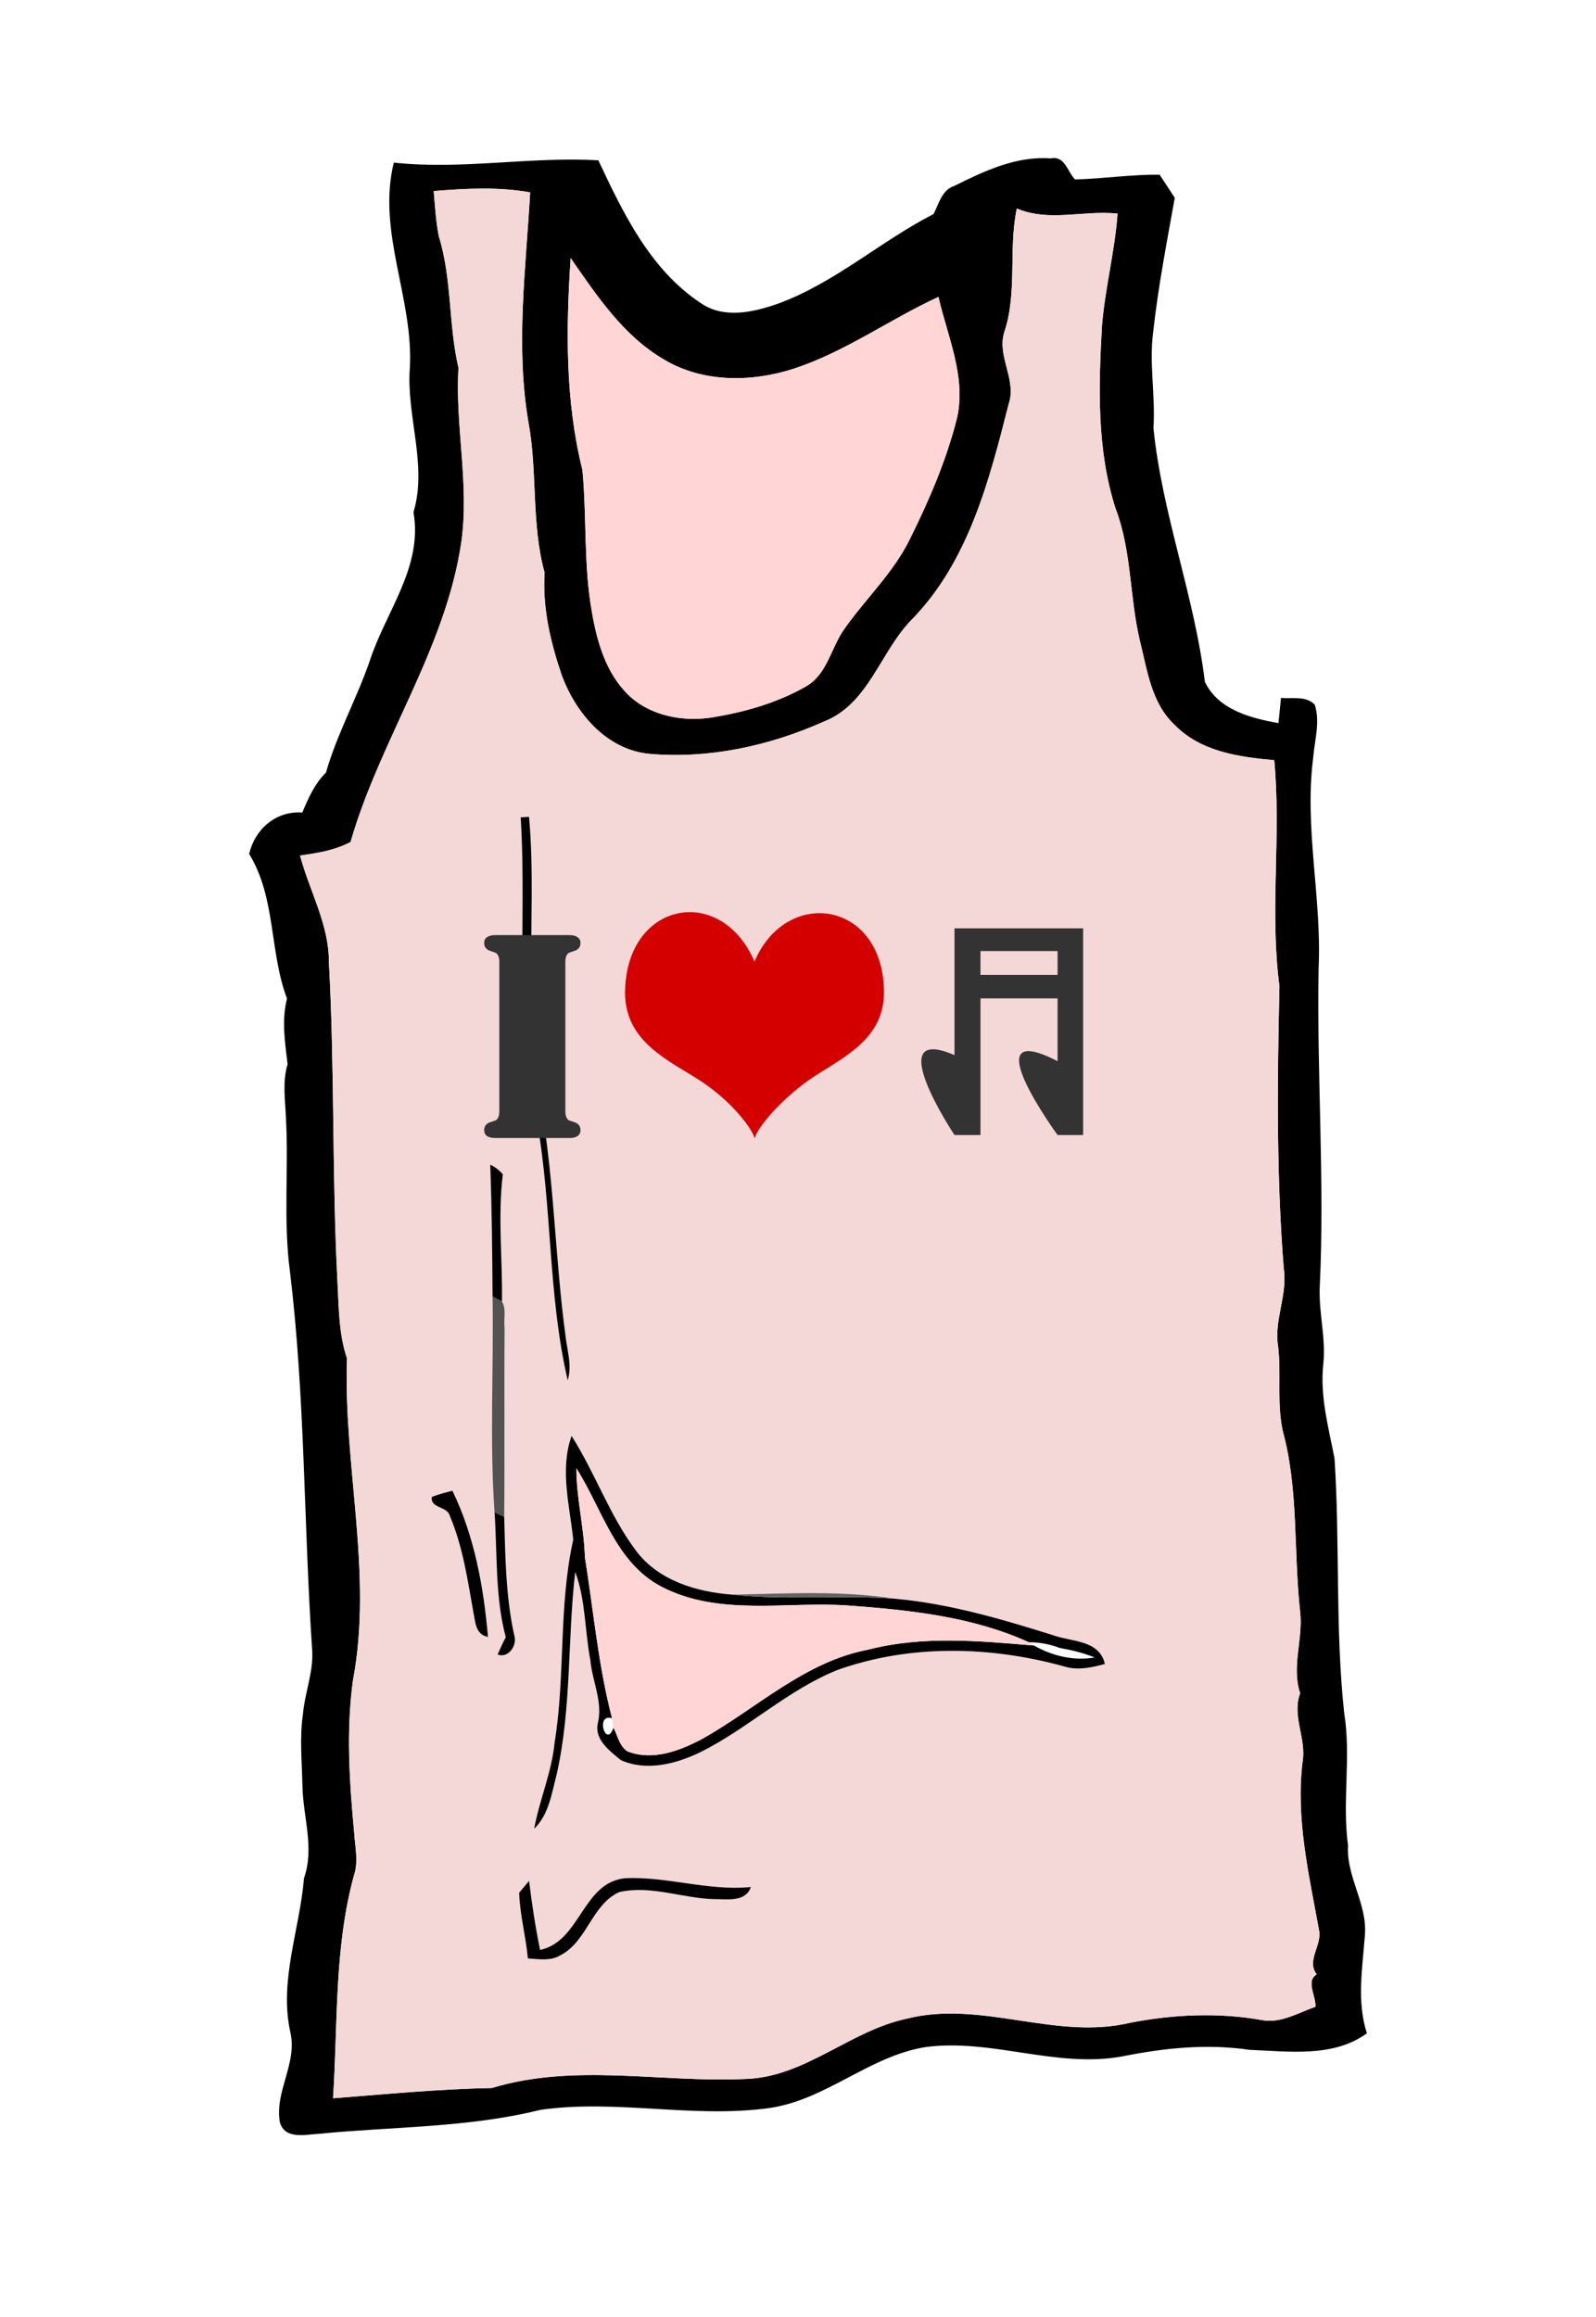 <?xml version="1.0" encoding="UTF-8" standalone="no"?>
<!-- Created with Inkscape (http://www.inkscape.org/) -->

<svg
   width="62px"
   height="90px"
   viewBox="0 0 36.22 52.864"
   version="1.1"
   id="svg1"
   inkscape:export-filename="..\OneDrive\Plocha\škola\Bobřík\Ryba\2024-CZ-01_Veronica_s_dressing\2024-CZ-01-sukne.svg"
   inkscape:export-xdpi="43.240002"
   inkscape:export-ydpi="43.240002"
   sodipodi:docname="lodicky1.svg"
   xml:space="preserve"
   xmlns:inkscape="http://www.inkscape.org/namespaces/inkscape"
   xmlns:sodipodi="http://sodipodi.sourceforge.net/DTD/sodipodi-0.dtd"
   xmlns="http://www.w3.org/2000/svg"
   xmlns:svg="http://www.w3.org/2000/svg"><sodipodi:namedview
     id="namedview1"
     pagecolor="#ffffff"
     bordercolor="#000000"
     borderopacity="0.25"
     inkscape:showpageshadow="2"
     inkscape:pageopacity="0.0"
     inkscape:pagecheckerboard="0"
     inkscape:deskcolor="#d1d1d1"
     inkscape:document-units="mm" /><defs
     id="defs1" /><g
     inkscape:label="Vrstva 1"
     inkscape:groupmode="layer"
     id="layer1"
     transform="translate(-82.021,-104.51)"><g
       id="g10"
       transform="matrix(0.265,0,0,0.265,87.565,108.106)"><g
         id="g514-5"
         transform="matrix(0.713,0,0,0.71,932.349,24.216)"
         style="fill:#2b0000;stroke:#2b0000;stroke-width:3.43;stroke-miterlimit:4;stroke-dasharray:none" /><g
         id="g4175"
         transform="translate(-38.596,-172.065)"><g
           transform="matrix(0.388,0,0,0.388,-113.031,136.174)"
           id="g1175"><path
             id="path240"
             d="m 423.312,93.612 c 15.107,1.64 30.253,-1.387 45.387,-0.507 5.52,11.76 11.52,24.253 22.693,31.653 5.133,3.587 11.76,2.067 17.227,0.133 12.573,-4.6 22.653,-13.8 34.467,-19.867 1.2,-2.28 1.827,-5.36 4.613,-6.24 6.667,-3.32 13.76,-6.68 21.427,-6.107 3.08,-0.653 3.653,2.92 5.347,4.667 6.267,-0.147 12.493,-1.133 18.787,-1.04 1.107,1.693 2.227,3.4 3.36,5.12 -1.773,9.867 -3.68,19.733 -4.787,29.707 -0.947,7.12 0.533,14.24 0.053,21.373 1.92,19.12 9.107,37.28 11.413,56.32 2.92,6.16 10.16,8.08 16.333,9.16 0.173,-1.867 0.36,-3.733 0.56,-5.587 2.48,0.227 5.52,-0.533 7.493,1.493 1.24,3.813 -0.04,7.867 -0.347,11.76 -2.013,15.627 1.933,31.147 1.2,46.787 -0.427,23.56 1.387,47.12 0.253,70.667 -0.253,5.773 1.427,11.453 0.773,17.24 -0.733,7.08 1.173,13.933 2.507,20.8 1.227,18.787 0.133,37.667 2.133,56.413 1.6,9.773 -0.48,19.667 0.867,29.493 -0.427,6.973 4.36,12.987 3.733,19.973 -0.533,7.227 -1.84,14.6 0.453,21.693 -7.533,5.453 -17.347,3.987 -26.04,3.667 -9.387,-1.387 -18.867,-0.427 -28.107,1.427 -14.693,2.76 -29.133,-4 -43.8,-2.04 -12.467,1.987 -22.107,11.72 -34.627,13.52 -16.88,2.36 -33.92,-1.987 -50.8,0.4 -16.12,4.013 -32.867,3.707 -49.307,5.333 -3.013,0.173 -7.453,1.293 -8.56,-2.587 -1.187,-6.827 3.933,-13.067 2.333,-19.933 -2.547,-11.507 2.093,-22.813 3.027,-34.213 2.373,-6.747 -0.227,-13.653 -0.347,-20.507 -0.107,-5.293 -0.653,-10.6 0.107,-15.853 0.44,-4.987 2.533,-9.787 2.013,-14.853 -1.84,-27.76 -1.533,-55.667 -4.88,-83.32 -1.52,-11.293 -0.28,-22.707 -0.893,-34.04 -0.16,-4.027 -0.827,-8.133 0.36,-12.053 -0.587,-4.84 -1.347,-9.76 -0.133,-14.56 -3.933,-10.4 -2.413,-22.32 -8.4,-32.093 1.293,-5.52 5.96,-9.6 11.8,-9.187 1.333,-3.187 2.747,-6.4 5.24,-8.853 2.453,-8.52 6.773,-16.307 9.68,-24.653 3.52,-11 11.893,-20.907 9.747,-33.133 3.16,-10.467 -1.627,-21.36 -0.8,-32.053 0.84,-15.373 -7.347,-30.213 -3.56,-45.52 m 8.853,6.307 c 0.28,3.32 0.48,6.667 1.107,9.973 2.973,9.48 2.133,19.613 4.387,29.28 -0.773,12.907 2.453,25.787 0.627,38.667 -3.48,23.733 -18.027,43.747 -24.573,66.52 -3.48,1.867 -7.387,2.467 -11.213,3.013 2.093,7.893 6.453,15.307 6.4,23.667 1.307,23.573 0.667,47.187 1.893,70.76 0.32,5.747 0.253,11.613 2.12,17.147 -0.84,23.853 5.813,47.747 1.32,71.493 -1.533,11.2 -0.773,22.573 0.28,33.8 0.2,3.187 1.013,6.493 -0.107,9.627 -4.347,16.04 -3.507,32.827 -4.587,49.267 11.747,-0.92 23.48,-2.053 35.253,-2.28 18.293,-5.573 37.453,-1.16 56.12,-2 13.267,-0.32 23.227,-10.667 35.853,-13.36 16.493,-4.253 33.04,4.813 49.56,0.907 9.627,-1.88 19.6,-2.36 29.293,-0.627 4.227,0.813 8.08,-1.6 11.933,-2.947 0.2,-2.32 -2.227,-5.68 0.293,-7.187 -2.4,-3.08 1.28,-6.533 0.493,-9.88 -2.227,-12.32 -5.2,-24.773 -3.627,-37.36 0.853,-5.12 -2.427,-10.12 -0.547,-15.133 -1.973,-5.92 0.693,-12.053 0,-18.093 -1.493,-13.347 -0.307,-27.053 -3.853,-40.107 -1.36,-6.147 -0.32,-12.48 -1.027,-18.68 -1.013,-5.88 2.147,-11.48 1.24,-17.387 -1.667,-20.84 -1.427,-41.76 -0.96,-62.627 -2.2,-16.68 0.427,-33.48 -1.147,-50.16 -7.813,-0.693 -16.4,-1.907 -22.107,-7.84 -5.213,-4.827 -6.067,-12.173 -7.72,-18.68 -2.293,-9.693 -1.8,-19.933 -5.387,-29.32 -4.213,-13.147 -3.787,-27.053 -3.013,-40.653 0.707,-8.333 2.84,-16.453 3.453,-24.787 -7.48,-0.813 -15.173,1.92 -22.36,-1.133 -1.907,9.067 0.187,18.573 -2.787,27.467 -1.667,5.307 2.827,10.587 0.987,15.893 -4.293,16.92 -8.867,34.853 -21.413,47.76 -7.093,7.133 -9.573,18.827 -19.64,22.747 -12.04,5.373 -25.467,8.293 -38.667,7.147 -9.627,-0.907 -16.533,-9.2 -19.587,-17.8 -2.427,-7.2 -4.187,-14.8 -3.68,-22.387 -3.013,-10.973 -1.533,-22.453 -3.613,-33.533 -2.853,-16.867 -0.547,-33.973 0.4,-50.88 -7.08,-1.267 -14.28,-0.867 -21.4,-0.293 m 30.387,14.867 c -1.04,15.68 -1.227,31.667 2.613,47.013 1,10.533 0.227,21.227 2.133,31.68 1.12,6.52 3.107,13.347 7.947,18.133 4.973,4.88 12.533,6.213 19.213,5.027 7.027,-1.187 14.04,-3.213 20.253,-6.76 4.813,-2.693 5.6,-8.613 8.587,-12.8 4.72,-6.707 10.867,-12.453 14.52,-19.893 4.28,-8.627 8.133,-17.547 10.48,-26.907 2.053,-9.2 -2.107,-18.067 -4.12,-26.867 -10.84,4.987 -20.64,12.16 -32.04,15.907 -9.387,3.053 -20.267,3.173 -28.92,-2.04 -8.987,-5.267 -14.867,-14.133 -20.667,-22.493 z"
             opacity="1"
             fill="#000000"
             style="stroke-width:1.333" /><path
             id="path242"
             d="m 432.166,99.919 c 7.12,-0.573 14.32,-0.973 21.4,0.293 -0.947,16.907 -3.253,34.013 -0.4,50.88 2.08,11.08 0.6,22.56 3.613,33.533 -0.507,7.587 1.253,15.187 3.68,22.387 3.053,8.6 9.96,16.893 19.587,17.8 13.2,1.147 26.627,-1.773 38.667,-7.147 10.067,-3.92 12.547,-15.613 19.64,-22.747 12.547,-12.907 17.12,-30.84 21.413,-47.76 1.84,-5.307 -2.653,-10.587 -0.987,-15.893 2.973,-8.893 0.88,-18.4 2.787,-27.467 7.187,3.053 14.88,0.32 22.36,1.133 -0.613,8.333 -2.747,16.453 -3.453,24.787 -0.773,13.6 -1.2,27.507 3.013,40.653 3.587,9.387 3.093,19.627 5.387,29.32 1.653,6.507 2.507,13.853 7.72,18.68 5.707,5.933 14.293,7.147 22.107,7.84 1.573,16.68 -1.053,33.48 1.147,50.16 -0.467,20.867 -0.707,41.787 0.96,62.627 0.907,5.907 -2.253,11.507 -1.24,17.387 0.707,6.2 -0.333,12.533 1.027,18.68 3.547,13.053 2.36,26.76 3.853,40.107 0.693,6.04 -1.973,12.173 0,18.093 -1.88,5.013 1.4,10.013 0.547,15.133 -1.573,12.587 1.4,25.04 3.627,37.36 0.787,3.347 -2.893,6.8 -0.493,9.88 -2.52,1.507 -0.093,4.867 -0.293,7.187 -3.853,1.347 -7.707,3.76 -11.933,2.947 -9.693,-1.733 -19.667,-1.253 -29.293,0.627 -16.52,3.907 -33.067,-5.16 -49.56,-0.907 -12.627,2.693 -22.587,13.04 -35.853,13.36 -18.667,0.84 -37.827,-3.573 -56.12,2 -11.773,0.227 -23.507,1.36 -35.253,2.28 1.08,-16.44 0.24,-33.227 4.587,-49.267 1.12,-3.133 0.307,-6.44 0.107,-9.627 -1.053,-11.227 -1.813,-22.6 -0.28,-33.8 4.493,-23.747 -2.16,-47.64 -1.32,-71.493 -1.867,-5.533 -1.8,-11.4 -2.12,-17.147 -1.227,-23.573 -0.587,-47.187 -1.893,-70.76 0.053,-8.36 -4.307,-15.773 -6.4,-23.667 3.827,-0.547 7.733,-1.147 11.213,-3.013 6.547,-22.773 21.093,-42.787 24.573,-66.52 1.827,-12.88 -1.4,-25.76 -0.627,-38.667 -2.253,-9.667 -1.413,-19.8 -4.387,-29.28 -0.627,-3.307 -0.827,-6.653 -1.107,-9.973 m 19.293,138.973 c 0.76,11.867 0.24,23.76 0.413,35.64 l 2.013,0.133 c -0.293,-11.96 0.533,-23.947 -0.573,-35.88 l -1.853,0.107 m 3.547,67.093 c 3.48,19.12 2.467,38.867 6.893,57.827 1.027,-3.32 -0.16,-6.707 -0.507,-10.027 -2.147,-15.92 -2.44,-32.027 -4.893,-47.92 -0.373,0.027 -1.12,0.08 -1.493,0.12 m -10.293,9.987 c 0.347,9.747 0.453,19.507 0.507,29.267 0.267,15.933 -0.667,32.067 0.44,47.88 0.64,9.227 0.093,18.693 2.493,27.707 -0.653,1.253 -1.253,2.533 -1.813,3.84 2.453,0.933 4.467,-2.16 3.68,-4.333 -1.88,-8.6 -1.973,-17.453 -2.213,-26.213 0.133,-13.933 -0.027,-27.867 0.093,-41.8 -0.267,-1.96 0.453,-4.293 -0.587,-5.987 0.133,-9.427 -0.96,-18.867 0.187,-28.227 -0.773,-0.92 -1.707,-1.627 -2.787,-2.133 m 18.413,83.227 c -3.293,14.733 -1.707,30.093 -4.133,44.987 -0.627,6.587 -3.36,12.68 -4.533,19.147 3.267,-3.16 3.88,-7.867 4.987,-12.053 3.333,-14.76 2.387,-30 4.12,-44.933 2.333,6.253 2.107,13.093 3.36,19.587 0.413,4.707 2.84,9.267 1.64,14.04 -0.773,3.587 2.693,6.107 5.107,8.12 5.72,2.56 12.253,0.853 17.653,-1.747 10.653,-5.307 19.427,-13.867 30.547,-18.293 16.253,-5.76 34.213,-5.253 50.68,-0.613 2.827,0.747 5.787,0.067 8.56,-0.68 -1.267,-5.44 -7.48,-4.867 -11.68,-6.44 -11.373,-3.56 -22.907,-6.947 -34.827,-8.027 -12,-1.893 -24.187,-1.147 -36.253,-0.92 -7.893,-0.613 -16.267,-3.093 -21.24,-9.667 -5.92,-7.84 -9.093,-17.307 -14.36,-25.547 -2.653,7.52 -0.413,15.4 0.373,23.04 m -31.373,-9.52 c -0.427,2.587 3.4,2.027 3.973,4.187 2.88,6.773 3.947,14.133 5.227,21.347 0.48,2.107 0.373,5 3.253,5.547 -0.96,-11.093 -3,-22.347 -7.893,-32.44 -1.547,0.4 -3.093,0.8 -4.56,1.36 m 24.013,100.533 c -1.04,-5.08 -1.813,-10.2 -2.44,-15.32 -0.547,0.653 -1.64,1.973 -2.2,2.627 0.147,4.92 1.493,9.693 1.933,14.587 2.387,0.133 5.013,0.64 7.213,-0.707 5.96,-3.04 6.92,-11.213 13.053,-14.013 7.027,-1.613 14.08,1.413 21.147,1.56 2.773,-0.027 6.867,0.747 8.08,-2.693 -9.4,0.933 -18.533,-2.36 -27.853,-1.96 -9.587,0.92 -9.907,14 -18.933,15.92 z"
             opacity="1"
             fill="#f1f1f1"
             style="fill:#f4d7d7;stroke-width:1.333" /><path
             id="path248"
             d="m 462.552,114.786 c 5.8,8.36 11.68,17.227 20.667,22.493 8.653,5.213 19.533,5.093 28.92,2.04 11.4,-3.747 21.2,-10.92 32.04,-15.907 2.013,8.8 6.173,17.667 4.12,26.867 -2.347,9.36 -6.2,18.28 -10.48,26.907 -3.653,7.44 -9.8,13.187 -14.52,19.893 -2.987,4.187 -3.773,10.107 -8.587,12.8 -6.213,3.547 -13.227,5.573 -20.253,6.76 -6.68,1.187 -14.24,-0.147 -19.213,-5.027 -4.84,-4.787 -6.827,-11.613 -7.947,-18.133 -1.907,-10.453 -1.133,-21.147 -2.133,-31.68 -3.84,-15.347 -3.653,-31.333 -2.613,-47.013 z"
             opacity="1"
             fill="#f4f4f4"
             style="fill:#ffd5d5;stroke-width:1.333" /><path
             id="path274"
             d="m 451.459,238.892 1.853,-0.107 c 1.107,11.933 0.28,23.92 0.573,35.88 l -2.013,-0.133 c -0.173,-11.88 0.347,-23.773 -0.413,-35.64 z"
             opacity="1"
             fill="#000000"
             style="stroke-width:1.333" /><path
             id="path294"
             d="m 455.006,305.986 c 0.373,-0.04 1.12,-0.093 1.493,-0.12 2.453,15.893 2.747,32 4.893,47.92 0.347,3.32 1.533,6.707 0.507,10.027 -4.427,-18.96 -3.413,-38.707 -6.893,-57.827 z"
             opacity="1"
             fill="#000000"
             style="stroke-width:1.333" /><path
             id="path302"
             d="m 444.712,315.972 c 1.08,0.507 2.013,1.213 2.787,2.133 -1.147,9.36 -0.053,18.8 -0.187,28.227 -0.52,-0.28 -1.573,-0.827 -2.093,-1.093 -0.053,-9.76 -0.16,-19.52 -0.507,-29.267 z"
             opacity="1"
             fill="#000000"
             style="stroke-width:1.333" /><path
             id="path316"
             d="m 445.219,345.239 c 0.52,0.267 1.573,0.813 2.093,1.093 1.04,1.693 0.32,4.027 0.587,5.987 -0.12,13.933 0.04,27.867 -0.093,41.8 -0.533,-0.24 -1.6,-0.747 -2.147,-1 -1.107,-15.813 -0.173,-31.947 -0.44,-47.88 z"
             opacity="0.88"
             fill="#3d3d3d"
             style="stroke-width:1.333" /><path
             id="path340"
             d="m 463.126,399.199 c -0.787,-7.64 -3.027,-15.52 -0.373,-23.04 5.267,8.24 8.44,17.707 14.36,25.547 4.973,6.573 13.347,9.053 21.24,9.667 12.04,1.333 24.173,0.027 36.253,0.92 11.92,1.08 23.453,4.467 34.827,8.027 4.2,1.573 10.413,1 11.68,6.44 -2.773,0.747 -5.733,1.427 -8.56,0.68 -16.467,-4.64 -34.427,-5.147 -50.68,0.613 -11.12,4.427 -19.893,12.987 -30.547,18.293 -5.4,2.6 -11.933,4.307 -17.653,1.747 -2.413,-2.013 -5.88,-4.533 -5.107,-8.12 1.2,-4.773 -1.227,-9.333 -1.64,-14.04 -1.253,-6.493 -1.027,-13.333 -3.36,-19.587 -1.733,14.933 -0.787,30.173 -4.12,44.933 -1.107,4.187 -1.72,8.893 -4.987,12.053 1.173,-6.467 3.907,-12.56 4.533,-19.147 2.427,-14.893 0.84,-30.253 4.133,-44.987 m 0.693,-15.867 c 0,6.627 1.707,13.107 1.893,19.72 1.92,11.933 2.96,24.027 6.027,35.76 -3.827,-1.173 -1.32,6.867 0.32,2.093 0.933,1.747 1.307,4.133 3.12,5.253 5.653,2.2 11.707,-0.173 16.747,-2.867 12.053,-6.813 22.613,-17.04 36.64,-19.707 12.08,-3.12 24.56,-1.947 36.813,-0.92 4.027,2.307 8.827,3.48 13.467,2.653 -2.507,-1.013 -5.133,-1.64 -7.76,-2.12 -2.213,-0.827 -4.533,-1.267 -6.853,-1.253 -12.547,-5.72 -26.707,-7.187 -40.347,-8.173 -13.707,-0.893 -28.52,2.453 -41.213,-4.173 -10.187,-5.333 -13.107,-17.227 -18.853,-26.267 z"
             opacity="1"
             fill="#000000"
             style="stroke-width:1.333" /><path
             id="path346"
             d="m 463.819,383.332 c 5.747,9.04 8.667,20.933 18.853,26.267 12.693,6.627 27.507,3.28 41.213,4.173 13.64,0.987 27.8,2.453 40.347,8.173 l 1.147,0.72 c -12.253,-1.027 -24.733,-2.2 -36.813,0.92 -14.027,2.667 -24.587,12.893 -36.64,19.707 -5.04,2.693 -11.093,5.067 -16.747,2.867 -1.813,-1.12 -2.187,-3.507 -3.12,-5.253 -0.08,-0.52 -0.24,-1.573 -0.32,-2.093 -3.067,-11.733 -4.107,-23.827 -6.027,-35.76 -0.187,-6.613 -1.893,-13.093 -1.893,-19.72 z"
             opacity="1"
             fill="#f1f1f1"
             style="fill:#ffd5d5;stroke-width:1.333" /><path
             id="path350"
             d="m 431.752,389.679 c 1.467,-0.56 3.013,-0.96 4.56,-1.36 4.893,10.093 6.933,21.347 7.893,32.44 -2.88,-0.547 -2.773,-3.44 -3.253,-5.547 -1.28,-7.213 -2.347,-14.573 -5.227,-21.347 -0.573,-2.16 -4.4,-1.6 -3.973,-4.187 z"
             opacity="1"
             fill="#000000"
             style="stroke-width:1.333" /><path
             id="path358"
             d="m 445.659,393.119 c 0.547,0.253 1.613,0.76 2.147,1 0.24,8.76 0.333,17.613 2.213,26.213 0.787,2.173 -1.227,5.267 -3.68,4.333 0.56,-1.307 1.16,-2.587 1.813,-3.84 -2.4,-9.013 -1.853,-18.48 -2.493,-27.707 z"
             opacity="1"
             fill="#000000"
             style="stroke-width:1.333" /><path
             id="path372"
             d="m 498.352,411.372 c 12.067,-0.227 24.253,-0.973 36.253,0.92 -12.08,-0.893 -24.213,0.413 -36.253,-0.92 z"
             opacity="0.89"
             fill="#505050"
             style="stroke-width:1.333" /><path
             id="path384"
             d="m 455.766,490.212 c 9.027,-1.92 9.347,-15 18.933,-15.92 9.32,-0.4 18.453,2.893 27.853,1.96 -1.213,3.44 -5.307,2.667 -8.08,2.693 -7.067,-0.147 -14.12,-3.173 -21.147,-1.56 -6.133,2.8 -7.093,10.973 -13.053,14.013 -2.2,1.347 -4.827,0.84 -7.213,0.707 -0.44,-4.893 -1.787,-9.667 -1.933,-14.587 0.56,-0.653 1.653,-1.973 2.2,-2.627 0.627,5.12 1.4,10.24 2.44,15.32 z"
             opacity="1"
             fill="#000000"
             style="stroke-width:1.333" /></g><g
           id="g3759"
           transform="matrix(0.116,0,0,0.116,26.401,229.224)"><path
             id="path3741"
             d="m 481.6,103.96 c -24.875,-58.206 -95.579,-44.625 -96.045,22.932 -0.257,37.103 33.668,50.971 56.257,65.803 21.902,14.387 37.492,34.064 39.935,42.44 2.092,-8.208 19.453,-28.442 39.729,-42.841 22.17,-15.746 56.515,-28.704 56.256,-65.807 C 577.265,58.764 505.331,48.075 481.6,103.96 Z"
             fill="#d40000" /><g
             id="text3743"
             transform="translate(271.92,234.91)"
             fill="#333333"><path
               id="path2818"
               d="M 69.398,0 H 17.322 C 14.674,0 12.614,-0.478 11.143,-1.434 9.746,-2.464 9.047,-3.898 9.047,-5.737 c -9.1e-6,-3.016 1.471,-5.002 4.413,-5.958 2.427,-0.809 3.825,-1.287 4.193,-1.434 0.441,-0.221 0.883,-0.662 1.324,-1.324 0.883,-1.177 1.324,-3.053 1.324,-5.627 v -110.44 c -2e-5,-2.574 -0.441,-4.45 -1.324,-5.627 -0.441,-0.662 -0.883,-1.066 -1.324,-1.214 -0.368,-0.221 -1.765,-0.735 -4.193,-1.545 -2.942,-0.956 -4.413,-2.942 -4.413,-5.958 -9.1e-6,-1.839 0.699,-3.236 2.096,-4.193 1.471,-1.03 3.531,-1.544 6.178,-1.545 h 54.945 c 2.648,1.5e-4 4.671,0.515 6.068,1.545 1.471,0.956 2.207,2.354 2.207,4.193 -8.1e-5,3.016 -1.471,5.002 -4.413,5.958 -2.427,0.809 -3.862,1.324 -4.303,1.545 -0.368,0.147 -0.772,0.552 -1.214,1.214 -0.883,1.177 -1.324,3.053 -1.324,5.627 v 110.44 c -7e-5,2.574 0.441,4.45 1.324,5.627 0.441,0.662 0.846,1.103 1.214,1.324 0.441,0.147 1.875,0.625 4.303,1.434 2.942,0.956 4.413,2.942 4.413,5.958 -8.1e-5,1.839 -0.736,3.273 -2.207,4.303 -1.398,0.956 -3.421,1.434 -6.068,1.434 h -2.869"
               fill="#333333" /></g><g
             id="g3745"
             transform="matrix(0.914,0,0,0.914,32.682,16.633)"
             fill="#333333"><g
               id="g3747"
               fill="#333333"><path
                 id="path3749"
                 d="m 653.6,68.538 v 102.97 c -60.616,-26.201 0,64.891 0,64.891 h 21.097 v -110.97 h 62.624 v 50.992 c -70.326,-36.231 0,59.97 0,59.97 h 20.763 V 68.541 h -104.48 z m 83.72,37.827 H 674.7 V 86.996 h 62.624 v 19.374 z"
                 fill="#333333" /></g></g></g></g></g></g></svg>
